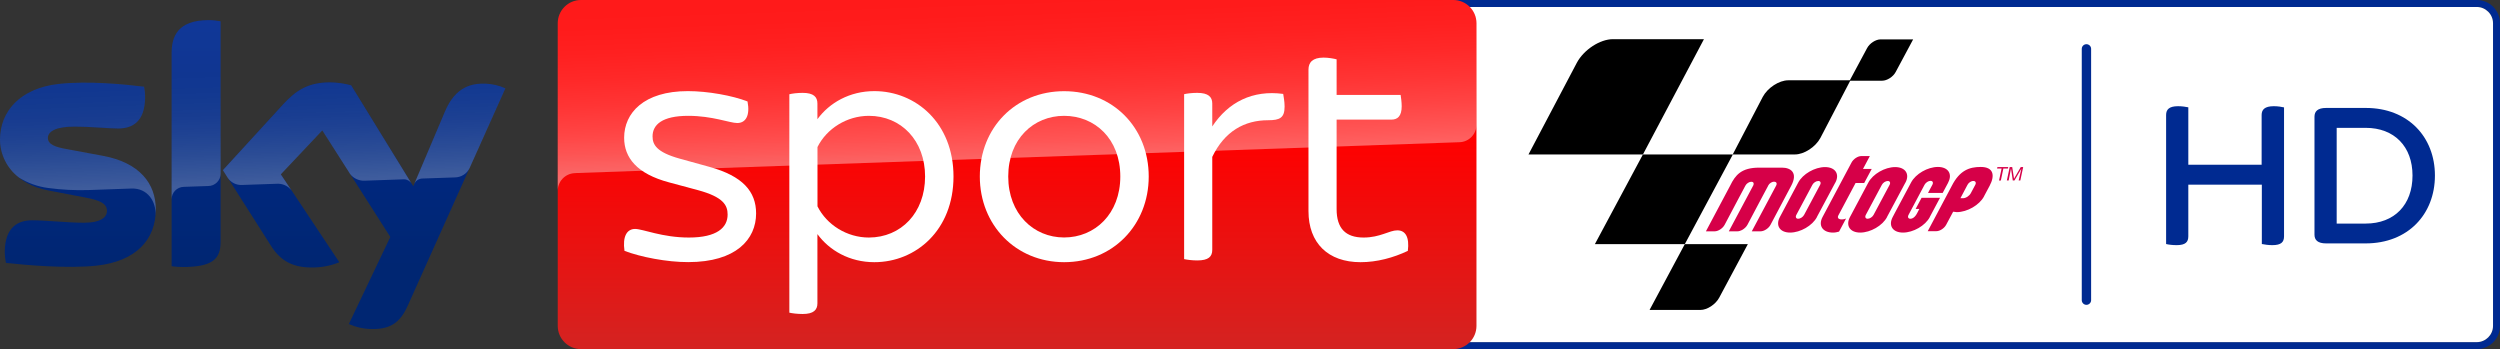 <?xml version="1.0" encoding="utf-8"?>
<!-- Generator: Adobe Illustrator 23.0.1, SVG Export Plug-In . SVG Version: 6.00 Build 0)  -->
<!DOCTYPE svg PUBLIC "-//W3C//DTD SVG 1.1//EN" "http://www.w3.org/Graphics/SVG/1.1/DTD/svg11.dtd">
<svg version="1.1" id="Livello_1" xmlns:x="http://ns.adobe.com/Extensibility/1.0/" xmlns:i="http://ns.adobe.com/AdobeIllustrator/10.0/" xmlns:graph="http://ns.adobe.com/Graphs/1.0/"
	 xmlns="http://www.w3.org/2000/svg" xmlns:xlink="http://www.w3.org/1999/xlink" x="0px" y="0px" viewBox="0 0 3580.5 500"
	 enable-background="new 0 0 3580.5 500" xml:space="preserve">
<rect x="0" y="0" width="3580.5" height="500" fill="#333333" stroke="none"/>
<g>
	<g>
		<path fill="#002A91" d="M3547.2,0H2077.7c-18.4,0-33.3,14.9-33.3,33.3v433.4c0,18.4,14.9,33.3,33.3,33.3h1469.5
			c18.4,0,33.3-14.9,33.3-33.3V33.3C3580.5,14.9,3565.6,0,3547.2,0 M3547.2,10c12.8,0,23.3,10.5,23.3,23.3v433.4
			c0,12.8-10.5,23.3-23.3,23.3H2077.7c-12.9,0-23.3-10.5-23.3-23.3V33.3c0-12.8,10.4-23.3,23.3-23.3H3547.2"/>
		<path fill="#FFFFFF" d="M3547.2,10c12.8,0,23.3,10.5,23.3,23.3v433.4c0,12.8-10.5,23.3-23.3,23.3H2077.7
			c-12.9,0-23.3-10.5-23.3-23.3V33.3c0-12.8,10.4-23.3,23.3-23.3H3547.2"/>
		<polygon fill="#D60048" points="2875.7,241.4 2869.2,241.4 2865.6,258.6 2863,258.6 2866.7,241.4 2860.2,241.4 2860.7,239.3 
			2876.2,239.3 		"/>
		<polygon fill="#D60048" points="2878.3,239.3 2881.9,239.3 2884.5,255.9 2894.1,239.3 2897.6,239.3 2893.5,258.5 2891.1,258.5 
			2895,241.6 2895,241.6 2885.1,258.5 2882.7,258.5 2880.2,241.6 2880.1,241.6 2876.8,258.5 2874.2,258.5 		"/>
		<path fill-rule="evenodd" clip-rule="evenodd" d="M2258.4,89.8c10-18.6,33.1-33.7,51.7-33.7h130.3L2353,221.2h-163.9L2258.4,89.8z
			"/>
		<path fill-rule="evenodd" clip-rule="evenodd" d="M2524.6,138.8c7-13.1,23.4-23.8,36.5-23.8h89.1l-43,82.5
			c-7,13.1-23.4,23.7-36.5,23.7h-89.1L2524.6,138.8z"/>
		<path fill-rule="evenodd" clip-rule="evenodd" d="M2674,69c3.7-7,12.4-12.6,19.4-12.6h46.6l-25,46.7c-3.7,7-12.4,12.5-19.4,12.5
			H2649L2674,69z"/>
		<polygon fill-rule="evenodd" clip-rule="evenodd" points="2353,221.2 2481.8,221.2 2413,349.6 2284.2,349.6 		"/>
		<path fill-rule="evenodd" clip-rule="evenodd" d="M2413,349.6h90.3l-41.1,76.8c-5.2,9.6-17.2,17.5-26.9,17.5h-72.8L2413,349.6z"/>
		<path fill="#D60048" d="M2657.5,262.2l-24.7,46.5c-1.6,3.1,0.4,5.2,3.4,5.5c2.3,0.2,4.6,0,7.7-1.2l-10,18.7
			c-3.4,0.9-5.3,1.4-8.7,1.4c-14.6,0-21.5-9.9-15-22.2l41.6-78.2c2.7-5.1,9-9.2,14.1-9.2h12.1l-9.8,18.4h12.5l-10.8,20.2H2657.5z
			 M2532.5,265.6l-0.4,0.9l-10.3,19.3l-19.1,36.1c-1.6,3-4.5,5.7-7.7,7.5c-2.2,1.1-4.5,1.9-6.7,1.9H2476l24.2-45.4l10.7-20.1
			c0.1-0.2,0.2-0.5,0.4-0.8c1-2.7-0.2-4.7-3-4.7c-3.1,0-6.9,2.4-8.5,5.5l-10.7,20.1l-19.1,36.1c-2.8,5.2-9.2,9.3-14.3,9.3h-12.5
			l34.8-65.5c7.4-15.3,16.2-25.7,41.4-25.7h32.8c12.6,0,23,7.3,13.3,25.7l-29.8,56.2c-2.7,5.2-9.2,9.3-14.3,9.3h-12.5l24.2-45.4
			l10.7-20.1c1.6-3.1,0.4-5.5-2.7-5.5C2537.9,260,2534.1,262.5,2532.5,265.6 M2790.1,261.7l-7.8,14.6h-21l6.3-11.8
			c1.6-3.1,0.4-5.5-2.7-5.5c-3,0-6.8,2.4-8.5,5.5l-21.1,39.7l-1.9,3.6c-1.6,3-0.5,5.5,2.6,5.5c3,0,6.8-2,10.1-8.7l2.8-5.4h-5.3
			l8.5-15.9h26.4l-14.5,27.2l-0.1,0.4c-6.5,12.3-23.7,22.2-38.4,22.2c-14.7,0-21.3-9.9-14.8-22.2l3.5-6.7l22.9-42.9
			c6.5-12.3,23.7-22.2,38.4-22.2c14.6,0,21.2,10,14.7,22.2L2790.1,261.7z M2672.2,307.8c-1.6,3-0.4,5.5,2.6,5.5
			c3.1,0,6.9-2.5,8.5-5.5l23-43.1c1.6-3.1,0.4-5.5-2.6-5.5c-3.1,0-6.9,2.4-8.5,5.5L2672.2,307.8z M2728.7,261.9l-26,48.6l-0.1,0.4
			c-6.5,12.3-23.7,22.2-38.4,22.2c-14.6,0-21.2-9.9-14.7-22.2l26.3-49.4c6.5-12.3,23.7-22.2,38.4-22.2c14.7,0,21.3,10,14.8,22.2
			L2728.7,261.9z M2572.7,307.8c-1.6,3-0.4,5.5,2.6,5.5c3.1,0,6.9-2.5,8.5-5.5l23-43.1c1.6-3.1,0.4-5.5-2.6-5.5
			c-3.1,0-6.9,2.4-8.5,5.5L2572.7,307.8z M2628.3,261.9l-26,48.6l-0.1,0.4c-6.5,12.3-23.7,22.2-38.4,22.2
			c-14.6,0-21.2-9.9-14.7-22.2l26.3-49.4c6.5-12.3,23.7-22.2,38.4-22.2c14.7,0,21.3,10,14.8,22.2L2628.3,261.9z M2817.9,264.6
			l-1,1.9l-9.2,17.4h3.7c4.1,0,9.2-3.3,11.3-7.4l6.3-11.8c1.6-3,0.4-5.5-2.6-5.5C2823.3,259,2819.5,261.5,2817.9,264.6
			 M2797.3,303.2l-10,18.7c-2.7,5.1-9,9.2-14.1,9.2h-12.3l26.5-49.9l8-15.1c11.3-22.2,25.2-27,41.4-27c18.4,0,20.7,12.1,12.7,27.1
			l-0.6,1.1l-7,13.1l-0.4,0.9c-6.6,12.4-24.1,22.5-39,22.5C2800.7,303.7,2799,303.5,2797.3,303.2"/>
		<path fill="#002A91" d="M3271.2,153.8v184.7c0,8.2-4.1,12.6-16.7,12.6c-5.7,0-11-0.8-15.1-1.6v-85h-105.3v74
			c0,8.2-4.1,12.6-16.7,12.6c-6.1,0-12.2-0.8-15.1-1.6V164.7c0-7.7,4.1-12.6,17.1-12.6c5.7,0,11.4,0.9,14.7,1.6v82.2h105v-71.2
			c0-7.7,4.4-12.6,17.5-12.6C3262.2,152.1,3267.9,153,3271.2,153.8"/>
		<path fill="#002A91" d="M3487.3,251.4c0,55.4-38.6,97.2-99.2,97.2h-56.6c-12.2,0-16.7-4.9-16.7-12.6V167.2
			c0-7.7,4.5-12.6,16.7-12.6h56.6C3448.7,154.5,3487.3,196.1,3487.3,251.4 M3455.2,251.4c0-41.5-26-68.3-67.1-68.3h-41.5v137.1h41.5
			C3429.2,320.2,3455.2,293.4,3455.2,251.4"/>
		<path fill="#002A91" d="M2988.2,436.6c-3.7,0-6.7-3-6.7-6.7V70c0-3.7,3-6.7,6.7-6.7c3.7,0,6.7,3,6.7,6.7V430
			C2994.9,433.6,2991.8,436.6,2988.2,436.6"/>
	</g>
	<g>
		
			<linearGradient id="Plinth_2_" gradientUnits="userSpaceOnUse" x1="1456.658" y1="198" x2="1456.658" y2="698" gradientTransform="matrix(1 0 0 1 0 -198)">
			<stop  offset="0.4" style="stop-color:#FF0000"/>
			<stop  offset="1" style="stop-color:#D42321"/>
		</linearGradient>
		<path id="Plinth_1_" fill="url(#Plinth_2_)" d="M832.1,0h1249.2c18.4,0,33.3,14.9,33.3,33.3v433.4c0,18.4-14.9,33.3-33.3,33.3
			H832.1c-18.4,0-33.3-14.9-33.3-33.3V33.3C798.8,14.9,813.7,0,832.1,0z"/>
		
			<linearGradient id="p40_1_" gradientUnits="userSpaceOnUse" x1="1459.466" y1="431.728" x2="1450.769" y2="182.675" gradientTransform="matrix(1 0 0 1 0 -198)">
			<stop  offset="0" style="stop-color:#FFFFFF"/>
			<stop  offset="0.12" style="stop-color:#FFFFFF;stop-opacity:0.835"/>
			<stop  offset="0.269" style="stop-color:#FFFFFF;stop-opacity:0.658"/>
			<stop  offset="0.419" style="stop-color:#FFFFFF;stop-opacity:0.511"/>
			<stop  offset="0.568" style="stop-color:#FFFFFF;stop-opacity:0.397"/>
			<stop  offset="0.716" style="stop-color:#FFFFFF;stop-opacity:0.315"/>
			<stop  offset="0.86" style="stop-color:#FFFFFF;stop-opacity:0.266"/>
			<stop  offset="1" style="stop-color:#FFFFFF;stop-opacity:0.25"/>
		</linearGradient>
		<path id="p40_2_" opacity="0.4" fill="url(#p40_1_)" enable-background="new    " d="M822.8,248c0,0,1.1-0.1,3.2-0.2
			c98.6-3.5,1263.7-44.1,1263.7-44.1c13.9-0.1,25-11.5,24.9-25.3V33.3c0-18.4-14.9-33.3-33.3-33.3H832.1
			c-18.4,0-33.3,14.9-33.3,33.3V274C798.4,260.3,809.1,248.7,822.8,248z"/>
		
			<linearGradient id="Sky_Logo_2_" gradientUnits="userSpaceOnUse" x1="361.923" y1="226.806" x2="361.923" y2="669.22" gradientTransform="matrix(1 0 0 1 0 -198)">
			<stop  offset="0" style="stop-color:#002A91"/>
			<stop  offset="0.8" style="stop-color:#002672"/>
		</linearGradient>
		<path id="Sky_Logo_1_" fill="url(#Sky_Logo_2_)" d="M499.6,464.1c10.5,4.6,21.8,7.1,33.2,7.1c26.1,0.6,40.4-9.4,50.9-32.8
			l140.1-311.9c-9.1-4.1-19-6.4-29-6.7c-18.1-0.4-42.3,3.3-57.6,40.1l-45.3,106.8l-89-144.6c-9.8-2.6-19.9-4-30-4.2
			c-31.5,0-49,11.5-67.2,31.3l-86.5,94.4L388.7,353c12.9,19.9,29.8,30.1,57.3,30.1c13.7,0.2,27.3-2.3,40-7.5l-83.8-126l59.4-62.9
			L559,339.4L499.6,464.1z M315.9,346.2c0,23-9,36.2-54,36.2c-5.4,0-10.8-0.4-16.1-1.1V76.2c0-23.2,7.9-47.4,53.2-47.4
			c5.7,0,11.4,0.6,16.9,1.7V346.2z M223.1,300.1c0,43-28.1,74.2-85.1,80.4c-41.3,4.4-101.1-0.8-129.5-4c-1-4.9-1.6-9.9-1.7-15
			c0-37.4,20.2-46,39.2-46c19.8,0,50.9,3.5,74,3.5c25.5,0,33.2-8.6,33.2-16.9c0-10.7-10.2-15.2-30-19L69,272.7
			c-45-8.6-69-39.7-69-72.7c0-40.1,28.4-73.6,84.3-79.8c42.3-4.6,93.8,0.6,122,4c1,4.7,1.5,9.5,1.5,14.4c0,37.4-19.8,45.5-38.8,45.5
			c-14.6,0-37.3-2.7-63.2-2.7c-26.3,0-37.3,7.3-37.3,16.1c0,9.4,10.4,13.2,26.9,16.1l51.7,9.6C200.2,232.9,223.1,263.1,223.1,300.1z
			"/>
		
			<linearGradient id="s25_1_" gradientUnits="userSpaceOnUse" x1="365.45" y1="461.248" x2="359.6" y2="293.751" gradientTransform="matrix(1 0 0 1 0 -198)">
			<stop  offset="0" style="stop-color:#FFFFFF"/>
			<stop  offset="0.12" style="stop-color:#FFFFFF;stop-opacity:0.835"/>
			<stop  offset="0.269" style="stop-color:#FFFFFF;stop-opacity:0.658"/>
			<stop  offset="0.419" style="stop-color:#FFFFFF;stop-opacity:0.511"/>
			<stop  offset="0.568" style="stop-color:#FFFFFF;stop-opacity:0.397"/>
			<stop  offset="0.716" style="stop-color:#FFFFFF;stop-opacity:0.315"/>
			<stop  offset="0.86" style="stop-color:#FFFFFF;stop-opacity:0.266"/>
			<stop  offset="1" style="stop-color:#FFFFFF;stop-opacity:0.25"/>
		</linearGradient>
		<path id="s25_2_" opacity="0.25" fill="url(#s25_1_)" enable-background="new    " d="M723.9,126.5l-51.3,114.2
			c-4,8.2-12.3,13.4-21.4,13.4l-46.8,1.6c-5.1,0.3-9.6,3.7-11.4,8.5v-0.1l44.2-104.2c15.4-36.8,39.6-40.5,57.6-40.1
			C704.9,120.1,714.7,122.4,723.9,126.5z M589.5,263l-86.6-140.8c-9.8-2.6-19.9-4-30-4.2c-31.5,0-49,11.5-67.2,31.3l-86.5,94.4
			l6.9,10.9c4.5,6.8,12.3,10.7,20.5,10.3c4.1-0.1,45.9-1.6,49.3-1.7c8.5-0.7,16.7,3,21.8,9.8l0,0l-15.5-23.3l59.4-62.9l39.9,62.5
			l0,0c4.9,6.2,12.5,9.7,20.4,9.5c2.1-0.1,54.3-1.9,56.7-2C583,256.8,587.2,259.2,589.5,263L589.5,263z M299,28.9
			c-45.3,0-53.2,24.2-53.2,47.4v209c0-9.6,7.7-17.4,17.3-17.7l35.1-1.2c9.8,0,17.8-8,17.8-17.8l0,0v-218
			C310.3,29.4,304.7,28.8,299,28.9z M147.2,223.1l-51.7-9.6c-16.5-2.9-26.9-6.7-26.9-16.1c0-8.8,11-16.1,37.3-16.1
			c25.9,0,48.6,2.7,63.2,2.7c19,0,38.8-8.1,38.8-45.5c0-4.8-0.5-9.7-1.5-14.4c-28.2-3.5-79.7-8.6-122-4C28.4,126.3,0,159.9,0,199.9
			c0.1,21.4,10.2,41.6,27.3,54.5c12.6,7.8,26.8,12.9,41.5,14.8c19.2,2.6,38.5,3.6,57.8,3c6.1-0.2,51.7-1.8,61.7-2.2
			c23.1-0.8,35.7,18.9,34.4,38.7c0-0.3,0-0.5,0.1-0.8v-0.2c0.2-2.6,0.3-5.2,0.3-7.8C223.1,263.1,200.2,232.9,147.2,223.1z"/>
		<path fill="#FFFFFF" d="M894.4,359.3c-3-20.6,3.4-31.4,15.2-31.4c11.2,0,38.7,12.3,77,12.3c40.3,0,55.5-14.3,55.5-32.9
			c0-13.2-5.9-25-42.2-34.9l-41.7-11.2c-46.1-12.3-64.3-35.4-64.3-63.9c0-35.3,28-66.8,91.3-66.8c28.5,0,63.9,6.4,85.4,14.8
			c3.9,20.1-2.5,30.9-14.7,30.9c-10.8,0-35.3-10.3-70.2-10.3c-37.3,0-51.1,12.7-51.1,29.4c0,11.7,5.4,22.6,38.8,31.9l42.7,11.8
			c47.7,13.2,66.8,35.3,66.8,66.7c0,36.9-28.5,69.7-97.2,69.7C955.3,375.5,917.4,368.1,894.4,359.3"/>
		<path fill="#FFFFFF" d="M1365.6,252.8c0,77-54,122.7-113.4,122.7c-35.3,0-64.3-16.7-81.5-40.2v99.2c0,9.3-5.4,15.2-21.1,15.2
			c-7.9,0-15.2-1-19.1-1.9V135c3.9-1,11.2-2,19.1-2c15.7,0,21.1,5.9,21.1,15.2v22.5c17.2-23.5,46.2-40.2,81.5-40.2
			C1311.6,130.5,1365.6,176.2,1365.6,252.8 M1324.9,252.8c0-51.5-34.3-86.9-80.5-86.9c-31.4,0-60.4,18.2-73.6,44.7v84.9
			c13.2,26.5,42.2,44.7,73.6,44.7C1290.5,340.1,1324.9,304.8,1324.9,252.8"/>
		<path fill="#FFFFFF" d="M1403.3,252.8c0-70.2,51.5-122.2,120.7-122.2c69.7,0,121.2,52,121.2,122.2c0,69.7-51.5,122.7-121.2,122.7
			C1454.8,375.4,1403.3,322.4,1403.3,252.8 M1604.5,252.8c0-54-36.4-86.9-80.5-86.9c-43.6,0-80,32.9-80,86.9
			c0,53.5,36.4,87.3,80,87.3C1568.1,340.1,1604.5,306.3,1604.5,252.8"/>
		<path fill="#FFFFFF" d="M1839.8,152.6c0,16.2-6.8,19.6-23.6,19.6c-33.8,0-62.3,15.7-80,52.5v133.1c0,9.8-5.4,15.2-21.6,15.2
			c-6.9,0-14.8-1-18.7-1.9V134.9c3.9-1,11.7-1.9,18.7-1.9c16.1,0,21.6,5.9,21.6,15.2v32.9c23-34.9,57.9-52.5,101.6-46.6
			C1838.3,137.9,1839.8,145.3,1839.8,152.6"/>
		<path fill="#FFFFFF" d="M2016.3,359.3c-20.6,9.8-44.2,16.2-67.7,16.2c-46.6,0-74.6-27.5-74.6-73.1V99.7c0-10.3,5.9-17.2,21.6-17.2
			c6.8,0,14.7,1.4,18.7,2.5v51h91.7c0.5,3.4,1.5,10.3,1.5,16.2c0,14.2-5.9,19.1-14.7,19.1h-78.5v128.2c0,27.4,12.7,40.7,38.7,40.7
			c23.6,0,36.8-10.3,48.1-10.3C2012.9,329.8,2018.8,339.6,2016.3,359.3"/>
	</g>
</g>
</svg>
